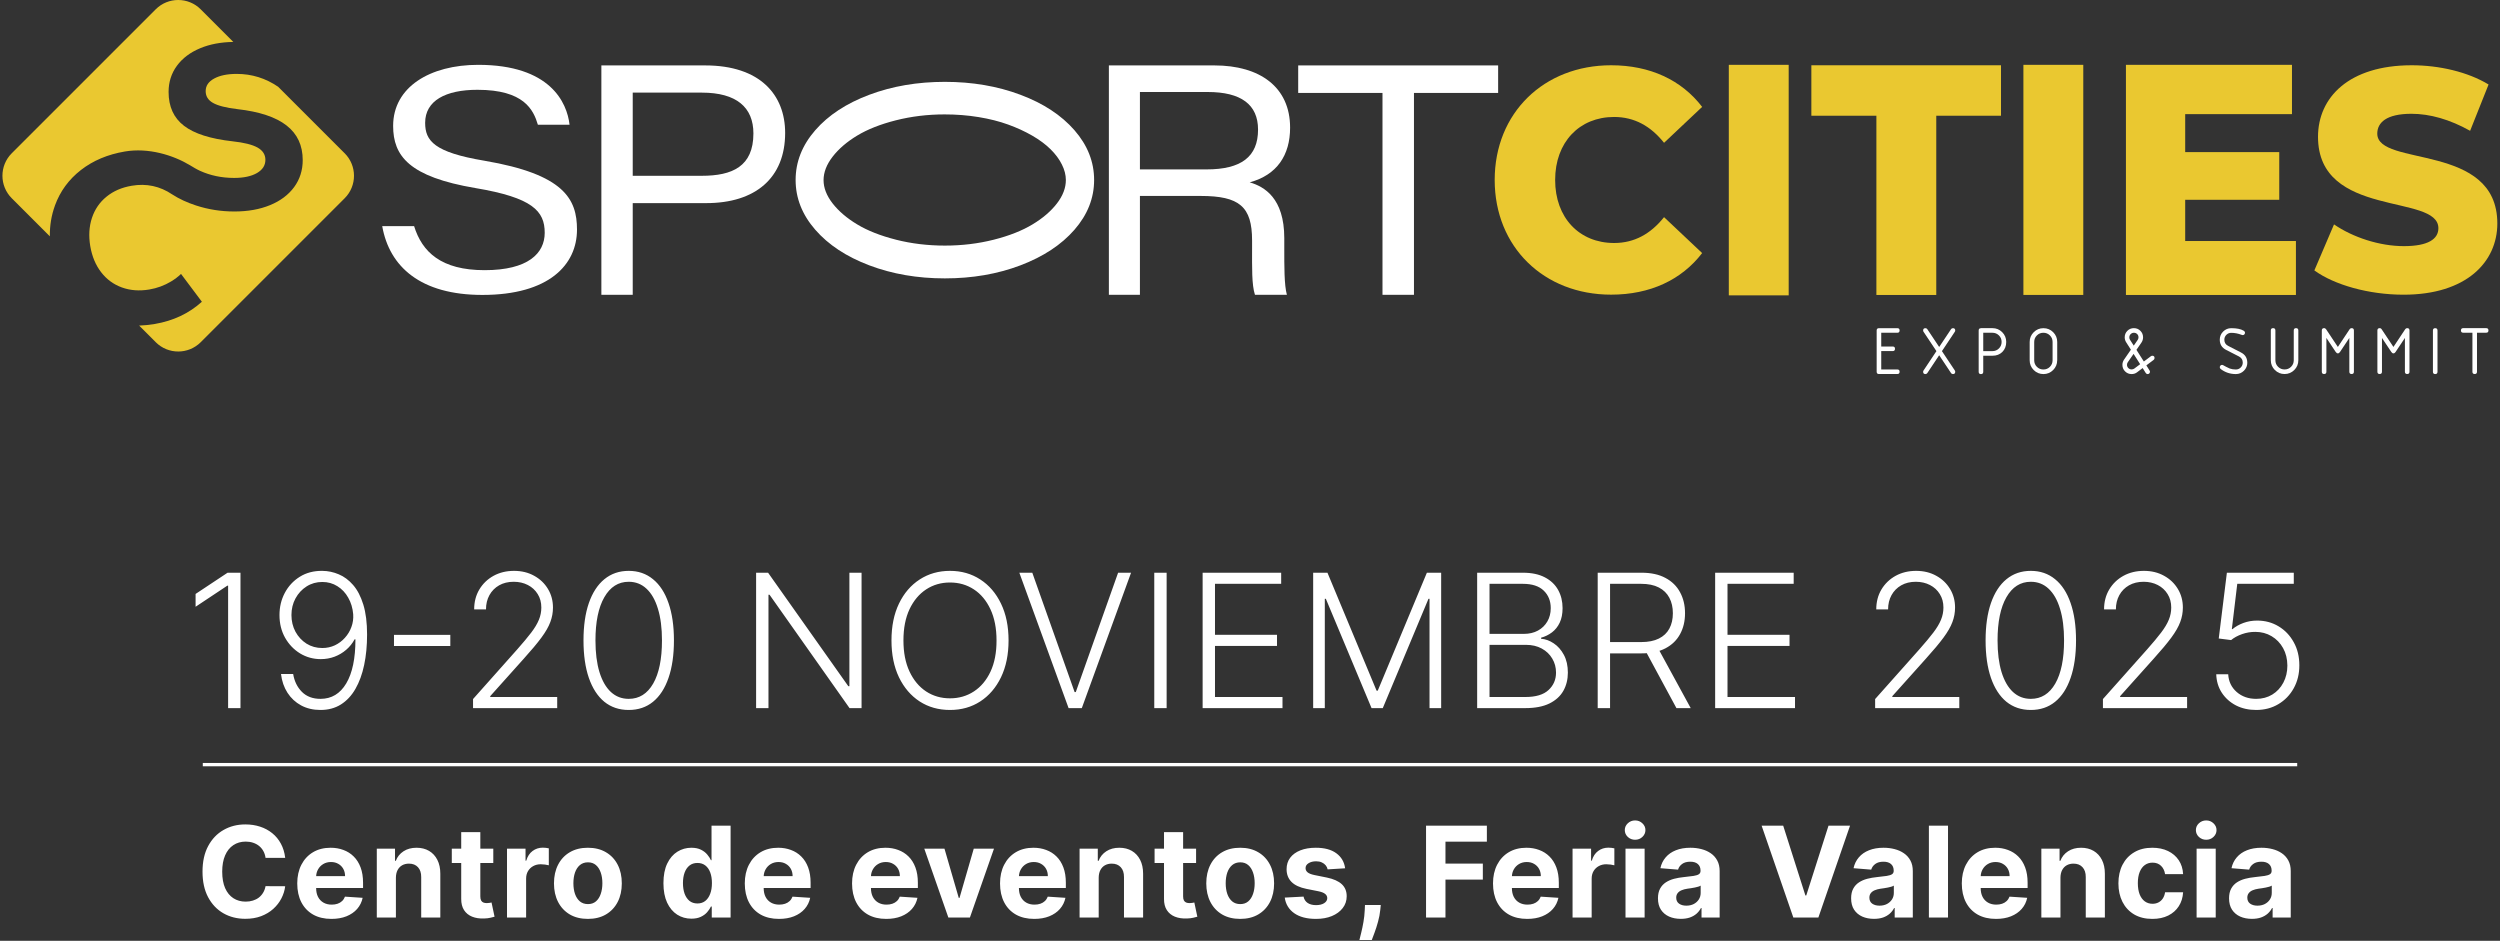 <svg width="752" height="283" viewBox="0 0 752 283" fill="none" xmlns="http://www.w3.org/2000/svg">
<rect x="0" y="0" width="752" height="283" fill="#333333" stroke="none"/>
<g clip-path="url(#clip0_9002_6169)">
<path d="M16.507 61.867C18.081 57.542 20.704 53.963 24.353 51.131C28.002 48.298 32.408 46.444 37.561 45.57C44.649 44.369 52.051 46.642 57.134 49.697C58.125 50.291 59.093 50.898 60.142 51.375C63.266 52.798 66.694 53.52 70.424 53.52C73.303 53.52 75.588 53.031 77.29 52.052C78.981 51.072 79.832 49.755 79.832 48.076C79.832 46.502 79.039 45.267 77.465 44.381C75.88 43.495 73.373 42.877 69.934 42.504C63.289 41.758 58.428 40.207 55.339 37.829C52.25 35.463 50.711 32.07 50.711 27.652C50.711 24.679 51.55 22.056 53.217 19.783C54.884 17.51 57.239 15.738 60.258 14.491C63.138 13.29 66.449 12.672 70.179 12.614L60.364 2.798C56.633 -0.933 50.571 -0.933 46.84 2.798L3.532 46.106C-0.198 49.837 -0.198 55.899 3.532 59.629L14.992 71.089C14.957 67.836 15.458 64.77 16.519 61.867" fill="#EAC830"/>
<path d="M103.672 46.106L83.667 26.102C79.902 23.525 75.74 22.231 71.205 22.231C68.372 22.231 66.111 22.698 64.409 23.63C62.706 24.563 61.867 25.81 61.867 27.396C61.867 28.981 62.602 30.112 64.059 30.951C65.528 31.791 67.976 32.42 71.415 32.828C78.013 33.574 82.933 35.206 86.185 37.736C89.438 40.266 91.058 43.74 91.058 48.158C91.058 51.224 90.195 53.928 88.482 56.272C86.756 58.615 84.343 60.433 81.231 61.704C78.118 62.986 74.539 63.616 70.494 63.616C66.449 63.616 62.66 63.01 58.964 61.809C56.33 60.946 53.917 59.851 51.795 58.475C48.111 55.992 44.054 55.117 39.613 55.875C36.628 56.377 34.11 57.472 32.035 59.163C29.96 60.853 28.503 62.986 27.652 65.563C26.801 68.139 26.638 70.96 27.151 74.038C27.675 77.116 28.759 79.727 30.415 81.872C32.07 84.029 34.157 85.556 36.663 86.465C39.181 87.374 41.921 87.584 44.905 87.083C47.272 86.687 49.463 85.871 51.492 84.647C52.576 83.994 53.567 83.248 54.453 82.397L60.725 90.767C56.843 94.276 52.133 96.502 46.584 97.447C44.964 97.715 43.39 97.89 41.851 97.936L46.852 102.937C50.583 106.668 56.633 106.668 60.375 102.937L103.683 59.629C107.414 55.899 107.414 49.848 103.683 46.106" fill="#EAC830"/>
<path d="M564.5 111.832V99.405C564.5 98.939 564.733 98.717 565.188 98.717H570.714C571.18 98.717 571.401 98.95 571.401 99.405C571.401 99.86 571.168 100.093 570.714 100.093H565.876V104.231H569.326C569.793 104.231 570.014 104.465 570.014 104.919C570.014 105.374 569.781 105.607 569.326 105.607H565.876V111.133H570.714C571.18 111.133 571.401 111.366 571.401 111.821C571.401 112.275 571.168 112.508 570.714 112.508H565.188C564.721 112.508 564.5 112.275 564.5 111.821" fill="white"/>
<path d="M584.133 105.619L588.014 111.447C588.096 111.564 588.131 111.692 588.131 111.832C588.131 112.298 587.898 112.52 587.443 112.52C587.187 112.52 587 112.415 586.872 112.217L583.305 106.854L579.738 112.217C579.609 112.415 579.411 112.52 579.166 112.52C578.7 112.52 578.479 112.287 578.479 111.832C578.479 111.692 578.513 111.564 578.595 111.447L582.477 105.619L578.595 99.79C578.513 99.673 578.479 99.545 578.479 99.405C578.479 98.939 578.712 98.717 579.166 98.717C579.423 98.717 579.609 98.822 579.738 99.02L583.305 104.371L586.872 99.02C587 98.822 587.198 98.717 587.443 98.717C587.898 98.717 588.131 98.95 588.131 99.405C588.131 99.545 588.096 99.673 588.014 99.79L584.133 105.619Z" fill="white"/>
<path d="M595.871 98.706H599.322C600.476 98.706 601.455 99.114 602.26 99.918C603.064 100.722 603.472 101.702 603.472 102.856C603.472 104.08 603.087 105.082 602.318 105.852C601.549 106.621 600.558 107.006 599.322 107.006H596.559V111.844C596.559 112.298 596.326 112.532 595.871 112.532C595.417 112.532 595.184 112.298 595.184 111.844V99.417C595.184 98.95 595.417 98.729 595.871 98.729M596.559 100.093V105.619H599.322C600.091 105.619 600.744 105.351 601.281 104.814C601.817 104.278 602.085 103.625 602.085 102.856C602.085 102.086 601.817 101.422 601.281 100.897C600.744 100.361 600.091 100.093 599.322 100.093H596.559Z" fill="white"/>
<path d="M618.802 108.382C618.802 109.524 618.394 110.503 617.59 111.308C616.786 112.112 615.806 112.52 614.664 112.52C613.521 112.52 612.542 112.112 611.738 111.308C610.933 110.492 610.525 109.524 610.525 108.382V102.856C610.525 101.713 610.933 100.734 611.738 99.93C612.542 99.125 613.521 98.717 614.664 98.717C615.806 98.717 616.797 99.125 617.602 99.93C618.406 100.734 618.814 101.713 618.814 102.867V108.393L618.802 108.382ZM617.415 108.382V102.856C617.415 102.086 617.147 101.422 616.611 100.897C616.074 100.361 615.422 100.093 614.652 100.093C613.883 100.093 613.23 100.361 612.694 100.897C612.157 101.434 611.889 102.086 611.889 102.856V108.382C611.889 109.151 612.157 109.815 612.694 110.34C613.23 110.876 613.883 111.144 614.652 111.144C615.422 111.144 616.086 110.876 616.611 110.34C617.135 109.804 617.415 109.151 617.415 108.382Z" fill="white"/>
<path d="M645.615 109.897L646.606 111.471C646.676 111.587 646.71 111.704 646.71 111.832C646.71 112.019 646.641 112.182 646.512 112.322C646.384 112.462 646.209 112.52 646.023 112.52C645.766 112.52 645.58 112.415 645.44 112.194L644.507 110.713L642.828 111.984C642.362 112.345 641.814 112.52 641.185 112.52C640.415 112.52 639.763 112.252 639.226 111.716C638.69 111.179 638.422 110.527 638.422 109.757C638.422 109.186 638.585 108.661 638.9 108.195L640.975 105.187L639.553 102.961C639.261 102.506 639.11 102.005 639.11 101.469C639.11 100.699 639.378 100.046 639.914 99.51C640.45 98.974 641.103 98.706 641.873 98.706C642.642 98.706 643.295 98.974 643.831 99.51C644.367 100.046 644.635 100.699 644.635 101.469C644.635 102.04 644.472 102.564 644.157 103.031L642.642 105.234L644.869 108.743L646.979 107.157C647.107 107.064 647.247 107.006 647.398 107.006C647.865 107.006 648.086 107.239 648.086 107.694C648.086 107.927 647.993 108.102 647.83 108.242L645.615 109.909V109.897ZM643.761 109.559L641.779 106.446L640.031 108.976C639.879 109.198 639.797 109.454 639.797 109.745C639.797 110.119 639.937 110.445 640.205 110.713C640.474 110.981 640.8 111.121 641.185 111.121C641.499 111.121 641.768 111.039 642.001 110.865L643.761 109.547V109.559ZM641.838 103.963L643.015 102.25C643.178 102.016 643.26 101.76 643.26 101.469C643.26 101.084 643.132 100.746 642.863 100.489C642.595 100.221 642.269 100.093 641.884 100.093C641.499 100.093 641.173 100.233 640.905 100.501C640.637 100.769 640.497 101.095 640.497 101.48C640.497 101.748 640.567 101.981 640.695 102.191L641.838 103.975V103.963Z" fill="white"/>
<path d="M675.996 109.069C675.996 110.014 675.658 110.83 674.981 111.506C674.305 112.182 673.489 112.52 672.545 112.52C670.843 112.52 669.327 112.019 668.01 111.016C667.812 110.865 667.707 110.678 667.707 110.457C667.707 110.27 667.777 110.107 667.905 109.967C668.045 109.827 668.208 109.757 668.395 109.757C668.511 109.757 668.64 109.804 668.791 109.885C669.199 110.13 669.829 110.457 670.703 110.853C671.263 111.051 671.881 111.144 672.545 111.144C673.116 111.144 673.606 110.946 674.014 110.538C674.422 110.13 674.62 109.641 674.62 109.069C674.62 108.23 674.235 107.612 673.466 107.216L669.584 105.234C668.337 104.593 667.707 103.567 667.707 102.168C667.707 101.224 668.045 100.408 668.721 99.731C669.397 99.055 670.213 98.717 671.158 98.717C672.79 98.717 674.037 98.962 674.888 99.475C675.156 99.638 675.296 99.848 675.296 100.105C675.296 100.291 675.226 100.454 675.098 100.594C674.958 100.734 674.795 100.804 674.608 100.804C674.538 100.804 674.445 100.781 674.317 100.734C673.256 100.326 672.207 100.116 671.158 100.116C670.587 100.116 670.097 100.314 669.689 100.722C669.281 101.13 669.083 101.62 669.083 102.191C669.083 103.031 669.456 103.648 670.213 104.033L674.095 106.027C675.354 106.679 675.984 107.705 675.984 109.104" fill="white"/>
<path d="M691.338 99.393V108.37C691.338 109.512 690.929 110.492 690.125 111.296C689.321 112.1 688.341 112.508 687.199 112.508C686.057 112.508 685.077 112.1 684.273 111.296C683.469 110.492 683.061 109.512 683.061 108.37V99.393C683.061 98.939 683.294 98.706 683.748 98.706C684.203 98.706 684.436 98.939 684.436 99.393V108.37C684.436 109.139 684.704 109.792 685.241 110.328C685.777 110.865 686.43 111.133 687.199 111.133C687.968 111.133 688.633 110.865 689.158 110.328C689.694 109.792 689.962 109.139 689.962 108.37V99.393C689.962 98.939 690.195 98.706 690.65 98.706C691.104 98.706 691.338 98.939 691.338 99.393Z" fill="white"/>
<path d="M707.367 98.706C707.822 98.706 708.055 98.939 708.055 99.393V111.821C708.055 112.275 707.822 112.508 707.367 112.508C706.912 112.508 706.679 112.275 706.679 111.821V101.655L703.87 105.875C703.683 106.155 703.473 106.295 703.229 106.295C702.984 106.295 702.774 106.155 702.587 105.875L699.778 101.655V111.821C699.778 112.275 699.545 112.508 699.09 112.508C698.635 112.508 698.402 112.275 698.402 111.821V99.393C698.402 98.939 698.635 98.706 699.09 98.706C699.335 98.706 699.545 98.822 699.696 99.055L703.229 104.36L706.784 99.009C706.912 98.811 707.111 98.706 707.367 98.706Z" fill="white"/>
<path d="M724.084 98.706C724.539 98.706 724.772 98.939 724.772 99.393V111.821C724.772 112.275 724.539 112.508 724.084 112.508C723.629 112.508 723.396 112.275 723.396 111.821V101.655L720.587 105.875C720.4 106.155 720.19 106.295 719.945 106.295C719.701 106.295 719.491 106.155 719.304 105.875L716.495 101.655V111.821C716.495 112.275 716.262 112.508 715.807 112.508C715.352 112.508 715.119 112.275 715.119 111.821V99.393C715.119 98.939 715.352 98.706 715.807 98.706C716.052 98.706 716.262 98.822 716.413 99.055L719.945 104.36L723.501 99.009C723.629 98.811 723.827 98.706 724.084 98.706Z" fill="white"/>
<path d="M732.512 112.52C732.046 112.52 731.824 112.287 731.824 111.832V99.405C731.824 98.95 732.057 98.717 732.512 98.717C732.967 98.717 733.2 98.95 733.2 99.405V111.832C733.2 112.287 732.967 112.52 732.512 112.52Z" fill="white"/>
<path d="M740.252 99.393C740.252 98.939 740.485 98.706 740.94 98.706H747.841C748.296 98.706 748.529 98.939 748.529 99.393C748.529 99.848 748.296 100.081 747.841 100.081H745.078V111.821C745.078 112.287 744.845 112.508 744.39 112.508C743.936 112.508 743.703 112.275 743.703 111.821V100.081H740.94C740.473 100.081 740.252 99.848 740.252 99.393Z" fill="white"/>
<path d="M449.602 54.138C449.602 33.947 464.43 19.632 484.621 19.632C496.361 19.632 505.815 24.085 512.005 32.152L500.546 42.959C496.547 37.934 491.627 35.183 485.531 35.183C475.074 35.183 467.788 42.772 467.788 54.138C467.788 65.505 475.062 73.094 485.531 73.094C491.627 73.094 496.535 70.343 500.546 65.318L512.005 76.125C505.815 84.18 496.361 88.633 484.621 88.633C464.43 88.633 449.602 74.318 449.602 54.127" fill="#EAC830"/>
<path d="M538.036 19.503H520.025V88.843H538.036V19.503Z" fill="#EAC830"/>
<path d="M564.419 34.81H544.857V19.632H601.898V34.81H582.43V88.727H564.419V34.81Z" fill="#EAC830"/>
<path d="M626.65 19.503H608.639V88.715H626.65V19.503Z" fill="#EAC830"/>
<path d="M690.613 72.499V88.727H639.482V19.503H689.424V34.332H657.307V45.756H685.6V60.095H657.307V72.499H690.613Z" fill="#EAC830"/>
<path d="M696.162 81.336L702.073 67.498C707.715 71.38 715.724 74.038 723.091 74.038C730.459 74.038 733.467 71.858 733.467 68.641C733.467 58.114 697.258 65.796 697.258 41.152C697.258 29.308 706.537 19.632 725.458 19.632C733.735 19.632 742.292 21.625 748.563 25.414L743.014 39.345C736.917 35.929 730.914 34.227 725.365 34.227C717.81 34.227 715.083 36.885 715.083 40.196C715.083 50.338 751.198 42.76 751.198 67.218C751.198 78.783 741.919 88.645 722.998 88.645C712.541 88.645 702.166 85.707 696.162 81.347" fill="#EAC830"/>
<path d="M261.495 28.503C268.385 25.915 275.962 24.621 284.216 24.621C292.47 24.621 300.036 25.915 306.937 28.503C313.838 31.091 319.247 34.647 323.199 39.17C327.14 43.693 329.11 48.682 329.11 54.138C329.11 59.594 327.14 64.584 323.199 69.107C319.259 73.63 313.838 77.197 306.937 79.82C300.047 82.431 292.47 83.737 284.216 83.737C275.962 83.737 268.397 82.431 261.495 79.82C254.594 77.209 249.185 73.642 245.233 69.107C241.292 64.584 239.322 59.594 239.322 54.138C239.322 48.682 241.292 43.693 245.233 39.17C249.173 34.647 254.594 31.091 261.495 28.503ZM269.516 72.103C274.155 73.28 279.063 73.875 284.216 73.875C289.369 73.875 294.265 73.28 298.916 72.103C303.568 70.925 307.45 69.387 310.562 67.51C313.687 65.633 316.135 63.523 317.93 61.191C319.725 58.86 320.611 56.505 320.611 54.15C320.611 52.635 320.215 51.072 319.411 49.475C318.618 47.878 317.475 46.339 315.995 44.882C314.514 43.425 312.684 42.061 310.481 40.79C308.277 39.52 305.864 38.412 303.218 37.456C300.583 36.5 297.634 35.754 294.358 35.218C291.094 34.682 287.69 34.413 284.158 34.413C279.028 34.413 274.144 35.008 269.492 36.185C264.841 37.363 260.959 38.902 257.846 40.779C254.722 42.667 252.262 44.789 250.444 47.144C248.625 49.498 247.727 51.853 247.727 54.185C247.727 56.517 248.637 58.848 250.444 61.179C252.262 63.511 254.722 65.621 257.846 67.498C260.971 69.387 264.853 70.914 269.492 72.091" fill="white"/>
<path d="M124.563 68.023C126.976 75.798 132.677 81.266 145.768 81.266C158.86 81.266 163.849 76.206 163.849 70.016C163.849 63.488 160.189 59.454 143.04 56.575C123.048 53.194 118.256 46.91 118.256 37.864C118.256 26.172 129.354 19.503 143.845 19.503C165.47 19.503 170.564 30.811 171.322 37.526H161.798C160.445 33.003 157.624 27.011 143.612 27.011C134.052 27.011 127.885 30.275 127.885 36.943C127.885 42.376 130.602 45.815 145.698 48.344C169.702 52.425 173.56 59.874 173.56 69.06C173.56 79.645 165.12 88.715 145.104 88.715C126.522 88.715 117.125 80.251 114.969 68.011H124.563V68.023Z" fill="white"/>
<path d="M180.893 19.678H212.124C228.654 19.678 236.173 28.538 236.173 39.986C236.173 53.544 227.209 61.098 212.45 61.098H190.324V88.68H180.893V19.678ZM190.324 52.879H211.109C220.237 52.879 226.626 50.093 226.626 40.137C226.626 32.315 221.566 27.862 211.109 27.862H190.324V52.879Z" fill="white"/>
<path d="M342.889 58.953V88.68H333.551V19.678H365.306C378.934 19.678 388.062 26.16 388.062 38.4C388.062 46.736 384.064 52.646 375.915 54.849C380.286 56.12 386.313 59.559 386.313 71.636V74.668C386.313 79.96 386.279 85.766 387.095 88.668H377.489C376.498 85.661 376.626 80.415 376.626 74.621V72.324C376.626 62.147 372.814 58.941 361.168 58.941H342.9L342.889 58.953ZM342.889 50.956H362.94C373.327 50.956 378.421 47.179 378.421 38.972C378.421 31.452 373.304 27.675 363.29 27.675H342.889V50.956Z" fill="white"/>
<path d="M415.854 27.955H390.498V19.678H450.64V27.955H425.32V88.68H415.854V27.955Z" fill="white"/>
</g>
<path d="M72.335 172.273V213H68.616V176.17H68.377L58.832 182.514V178.656L68.457 172.273H72.335ZM96.954 171.716C98.651 171.729 100.295 172.074 101.886 172.75C103.49 173.413 104.935 174.487 106.221 175.972C107.507 177.443 108.528 179.405 109.284 181.858C110.039 184.297 110.417 187.3 110.417 190.866C110.417 194.194 110.125 197.243 109.542 200.014C108.959 202.785 108.084 205.185 106.917 207.213C105.764 209.228 104.305 210.793 102.542 211.906C100.792 213.007 98.744 213.557 96.397 213.557C94.21 213.557 92.267 213.099 90.57 212.185C88.887 211.27 87.521 210.004 86.474 208.386C85.427 206.756 84.777 204.873 84.525 202.739H88.184C88.542 204.913 89.417 206.703 90.809 208.108C92.214 209.513 94.077 210.216 96.397 210.216C99.725 210.216 102.31 208.665 104.153 205.562C105.996 202.46 106.917 198.045 106.917 192.318H106.659C106.022 193.511 105.187 194.552 104.153 195.44C103.132 196.329 101.965 197.025 100.653 197.528C99.34 198.019 97.955 198.264 96.497 198.264C94.23 198.264 92.155 197.694 90.272 196.554C88.39 195.401 86.885 193.83 85.758 191.841C84.631 189.839 84.068 187.559 84.068 185C84.068 182.587 84.598 180.373 85.659 178.358C86.732 176.33 88.231 174.712 90.153 173.506C92.088 172.286 94.356 171.689 96.954 171.716ZM96.954 175.057C95.191 175.057 93.606 175.508 92.201 176.409C90.809 177.297 89.702 178.497 88.88 180.009C88.071 181.507 87.667 183.17 87.667 185C87.667 186.843 88.071 188.52 88.88 190.031C89.702 191.529 90.809 192.723 92.201 193.611C93.606 194.486 95.191 194.923 96.954 194.923C98.306 194.923 99.566 194.652 100.732 194.108C101.899 193.551 102.907 192.795 103.755 191.841C104.617 190.886 105.267 189.806 105.704 188.599C106.155 187.38 106.334 186.1 106.241 184.761C106.082 182.905 105.585 181.248 104.749 179.79C103.927 178.318 102.84 177.165 101.488 176.33C100.149 175.481 98.638 175.057 96.954 175.057ZM135.454 190.966V194.307H118.511V190.966H135.454ZM142.29 213V210.276L155.594 195.321C157.331 193.359 158.729 191.682 159.79 190.29C160.851 188.898 161.619 187.612 162.097 186.432C162.587 185.252 162.833 184.026 162.833 182.753C162.833 181.202 162.468 179.849 161.739 178.696C161.023 177.529 160.035 176.621 158.776 175.972C157.516 175.322 156.098 174.997 154.52 174.997C152.85 174.997 151.385 175.355 150.125 176.071C148.879 176.787 147.911 177.768 147.222 179.014C146.532 180.26 146.188 181.692 146.188 183.31H142.628C142.628 181.056 143.145 179.061 144.179 177.324C145.227 175.574 146.652 174.202 148.455 173.207C150.271 172.213 152.326 171.716 154.619 171.716C156.887 171.716 158.902 172.206 160.665 173.188C162.428 174.155 163.814 175.474 164.821 177.145C165.829 178.815 166.333 180.685 166.333 182.753C166.333 184.251 166.067 185.703 165.537 187.108C165.02 188.513 164.125 190.078 162.852 191.801C161.58 193.525 159.816 195.633 157.563 198.125L147.46 209.401V209.659H167.605V213H142.29ZM189.117 213.557C186.254 213.557 183.808 212.735 181.779 211.091C179.764 209.434 178.213 207.041 177.126 203.912C176.052 200.783 175.515 197.025 175.515 192.636C175.515 188.261 176.052 184.516 177.126 181.401C178.213 178.272 179.771 175.879 181.799 174.222C183.841 172.551 186.28 171.716 189.117 171.716C191.954 171.716 194.387 172.551 196.416 174.222C198.457 175.879 200.015 178.272 201.089 181.401C202.176 184.516 202.72 188.261 202.72 192.636C202.72 197.025 202.176 200.783 201.089 203.912C200.015 207.041 198.464 209.434 196.436 211.091C194.42 212.735 191.981 213.557 189.117 213.557ZM189.117 210.216C192.259 210.216 194.712 208.685 196.475 205.622C198.239 202.546 199.12 198.218 199.12 192.636C199.12 188.924 198.716 185.756 197.907 183.131C197.112 180.492 195.965 178.477 194.467 177.085C192.982 175.693 191.199 174.997 189.117 174.997C186.002 174.997 183.556 176.548 181.779 179.651C180.003 182.74 179.115 187.068 179.115 192.636C179.115 196.348 179.512 199.517 180.308 202.142C181.116 204.767 182.263 206.769 183.748 208.148C185.246 209.527 187.036 210.216 189.117 210.216ZM259.157 172.273V213H255.538L231.475 178.895H231.157V213H227.438V172.273H231.038L255.18 206.418H255.498V172.273H259.157ZM303.374 192.636C303.374 196.879 302.619 200.571 301.107 203.713C299.596 206.842 297.515 209.268 294.863 210.991C292.225 212.702 289.189 213.557 285.755 213.557C282.321 213.557 279.279 212.702 276.627 210.991C273.989 209.268 271.914 206.842 270.403 203.713C268.905 200.571 268.156 196.879 268.156 192.636C268.156 188.394 268.905 184.708 270.403 181.58C271.914 178.437 273.996 176.011 276.647 174.301C279.299 172.578 282.335 171.716 285.755 171.716C289.189 171.716 292.225 172.578 294.863 174.301C297.515 176.011 299.596 178.437 301.107 181.58C302.619 184.708 303.374 188.394 303.374 192.636ZM299.755 192.636C299.755 188.991 299.145 185.868 297.926 183.27C296.706 180.658 295.042 178.663 292.934 177.284C290.826 175.905 288.433 175.216 285.755 175.216C283.09 175.216 280.704 175.905 278.596 177.284C276.488 178.663 274.818 180.652 273.585 183.25C272.365 185.848 271.755 188.977 271.755 192.636C271.755 196.282 272.365 199.404 273.585 202.003C274.804 204.601 276.468 206.597 278.576 207.989C280.684 209.367 283.077 210.057 285.755 210.057C288.433 210.057 290.826 209.367 292.934 207.989C295.055 206.61 296.726 204.621 297.945 202.023C299.165 199.411 299.768 196.282 299.755 192.636ZM310.514 172.273L323.241 208.168H323.599L336.326 172.273H340.224L325.409 213H321.431L306.616 172.273H310.514ZM350.923 172.273V213H347.204V172.273H350.923ZM361.751 213V172.273H385.376V175.614H365.47V190.946H384.123V194.287H365.47V209.659H385.774V213H361.751ZM395.001 172.273H399.296L414.072 207.75H414.43L429.205 172.273H433.501V213H430.001V180.128H429.683L415.941 213H412.561L398.819 180.128H398.501V213H395.001V172.273ZM444.329 213V172.273H458.07C460.722 172.273 462.929 172.737 464.693 173.665C466.469 174.593 467.802 175.859 468.69 177.463C469.578 179.067 470.022 180.89 470.022 182.932C470.022 184.629 469.737 186.08 469.167 187.287C468.597 188.493 467.821 189.468 466.84 190.21C465.859 190.953 464.766 191.49 463.559 191.821V192.139C464.872 192.232 466.144 192.696 467.377 193.531C468.61 194.353 469.624 195.507 470.42 196.991C471.215 198.476 471.613 200.253 471.613 202.321C471.613 204.376 471.156 206.212 470.241 207.83C469.326 209.434 467.921 210.7 466.025 211.628C464.142 212.543 461.743 213 458.826 213H444.329ZM448.048 209.659H458.826C461.968 209.659 464.288 208.963 465.786 207.571C467.298 206.179 468.053 204.429 468.053 202.321C468.053 200.77 467.676 199.365 466.92 198.105C466.177 196.832 465.124 195.825 463.758 195.082C462.406 194.34 460.815 193.969 458.985 193.969H448.048V209.659ZM448.048 190.668H458.409C460.013 190.668 461.418 190.336 462.624 189.673C463.831 189.01 464.772 188.096 465.448 186.929C466.124 185.762 466.463 184.43 466.463 182.932C466.463 180.771 465.76 179.014 464.355 177.662C462.949 176.296 460.855 175.614 458.07 175.614H448.048V190.668ZM480.587 213V172.273H493.732C496.622 172.273 499.035 172.796 500.97 173.844C502.919 174.878 504.384 176.316 505.365 178.159C506.36 179.989 506.857 182.09 506.857 184.463C506.857 186.836 506.36 188.931 505.365 190.747C504.384 192.563 502.926 193.982 500.99 195.003C499.055 196.024 496.655 196.534 493.791 196.534H482.595V193.134H493.692C495.813 193.134 497.576 192.782 498.982 192.08C500.4 191.377 501.454 190.376 502.144 189.077C502.846 187.777 503.198 186.24 503.198 184.463C503.198 182.687 502.846 181.135 502.144 179.81C501.441 178.471 500.38 177.437 498.962 176.707C497.557 175.978 495.78 175.614 493.632 175.614H484.306V213H480.587ZM498.544 194.625L508.567 213H504.271L494.348 194.625H498.544ZM515.915 213V172.273H539.54V175.614H519.634V190.946H538.287V194.287H519.634V209.659H539.938V213H515.915ZM564.04 213V210.276L577.344 195.321C579.081 193.359 580.479 191.682 581.54 190.29C582.601 188.898 583.369 187.612 583.847 186.432C584.337 185.252 584.583 184.026 584.583 182.753C584.583 181.202 584.218 179.849 583.489 178.696C582.773 177.529 581.785 176.621 580.526 175.972C579.266 175.322 577.848 174.997 576.27 174.997C574.6 174.997 573.135 175.355 571.875 176.071C570.629 176.787 569.661 177.768 568.972 179.014C568.282 180.26 567.938 181.692 567.938 183.31H564.378C564.378 181.056 564.895 179.061 565.929 177.324C566.977 175.574 568.402 174.202 570.205 173.207C572.021 172.213 574.076 171.716 576.369 171.716C578.637 171.716 580.652 172.206 582.415 173.188C584.178 174.155 585.564 175.474 586.571 177.145C587.579 178.815 588.083 180.685 588.083 182.753C588.083 184.251 587.817 185.703 587.287 187.108C586.77 188.513 585.875 190.078 584.602 191.801C583.33 193.525 581.566 195.633 579.313 198.125L569.21 209.401V209.659H589.355V213H564.04ZM610.867 213.557C608.004 213.557 605.558 212.735 603.529 211.091C601.514 209.434 599.963 207.041 598.876 203.912C597.802 200.783 597.265 197.025 597.265 192.636C597.265 188.261 597.802 184.516 598.876 181.401C599.963 178.272 601.521 175.879 603.549 174.222C605.591 172.551 608.03 171.716 610.867 171.716C613.704 171.716 616.137 172.551 618.166 174.222C620.207 175.879 621.765 178.272 622.839 181.401C623.926 184.516 624.47 188.261 624.47 192.636C624.47 197.025 623.926 200.783 622.839 203.912C621.765 207.041 620.214 209.434 618.186 211.091C616.17 212.735 613.731 213.557 610.867 213.557ZM610.867 210.216C614.009 210.216 616.462 208.685 618.225 205.622C619.989 202.546 620.87 198.218 620.87 192.636C620.87 188.924 620.466 185.756 619.657 183.131C618.862 180.492 617.715 178.477 616.217 177.085C614.732 175.693 612.949 174.997 610.867 174.997C607.752 174.997 605.306 176.548 603.529 179.651C601.753 182.74 600.865 187.068 600.865 192.636C600.865 196.348 601.262 199.517 602.058 202.142C602.866 204.767 604.013 206.769 605.498 208.148C606.996 209.527 608.786 210.216 610.867 210.216ZM632.563 213V210.276L645.867 195.321C647.604 193.359 649.003 191.682 650.063 190.29C651.124 188.898 651.893 187.612 652.37 186.432C652.861 185.252 653.106 184.026 653.106 182.753C653.106 181.202 652.741 179.849 652.012 178.696C651.296 177.529 650.309 176.621 649.049 175.972C647.79 175.322 646.371 174.997 644.794 174.997C643.123 174.997 641.658 175.355 640.399 176.071C639.152 176.787 638.185 177.768 637.495 179.014C636.806 180.26 636.461 181.692 636.461 183.31H632.901C632.901 181.056 633.419 179.061 634.453 177.324C635.5 175.574 636.925 174.202 638.728 173.207C640.544 172.213 642.599 171.716 644.893 171.716C647.16 171.716 649.175 172.206 650.938 173.188C652.702 174.155 654.087 175.474 655.095 177.145C656.102 178.815 656.606 180.685 656.606 182.753C656.606 184.251 656.341 185.703 655.811 187.108C655.294 188.513 654.399 190.078 653.126 191.801C651.853 193.525 650.09 195.633 647.836 198.125L637.734 209.401V209.659H657.879V213H632.563ZM678.655 213.557C676.388 213.557 674.36 213.099 672.57 212.185C670.793 211.257 669.375 209.984 668.314 208.366C667.267 206.749 666.71 204.9 666.644 202.818H670.243C670.362 204.979 671.211 206.756 672.789 208.148C674.366 209.527 676.322 210.216 678.655 210.216C680.471 210.216 682.089 209.785 683.507 208.923C684.926 208.048 686.033 206.855 686.828 205.344C687.637 203.819 688.041 202.102 688.041 200.193C688.028 198.205 687.597 196.455 686.749 194.943C685.9 193.419 684.747 192.225 683.289 191.364C681.843 190.502 680.219 190.071 678.416 190.071C677.051 190.058 675.712 190.283 674.399 190.747C673.087 191.211 671.993 191.808 671.118 192.537L667.399 192.06L669.845 172.273H689.97V175.614H672.968L671.337 189.236H671.536C672.437 188.48 673.531 187.864 674.817 187.386C676.116 186.909 677.488 186.67 678.933 186.67C681.333 186.67 683.487 187.247 685.396 188.401C687.319 189.554 688.837 191.145 689.95 193.173C691.077 195.188 691.641 197.509 691.641 200.134C691.641 202.705 691.077 205.006 689.95 207.034C688.837 209.049 687.299 210.64 685.337 211.807C683.388 212.973 681.161 213.557 678.655 213.557Z" fill="white"/>
<path d="M61 230H691" stroke="white"/>
<path d="M85.786 258.039H79.876C79.768 257.274 79.547 256.595 79.215 256.001C78.882 255.399 78.454 254.886 77.933 254.463C77.411 254.04 76.808 253.716 76.124 253.491C75.45 253.267 74.716 253.154 73.925 253.154C72.494 253.154 71.248 253.509 70.187 254.22C69.125 254.922 68.302 255.947 67.717 257.297C67.133 258.637 66.84 260.266 66.84 262.182C66.84 264.152 67.133 265.807 67.717 267.148C68.311 268.488 69.139 269.5 70.2 270.184C71.262 270.868 72.49 271.21 73.884 271.21C74.667 271.21 75.391 271.106 76.057 270.899C76.731 270.692 77.33 270.391 77.852 269.995C78.373 269.59 78.805 269.1 79.147 268.524C79.498 267.948 79.741 267.292 79.876 266.554L85.786 266.581C85.633 267.849 85.251 269.073 84.639 270.251C84.037 271.421 83.222 272.469 82.197 273.396C81.18 274.313 79.966 275.042 78.553 275.582C77.15 276.112 75.562 276.378 73.79 276.378C71.325 276.378 69.121 275.82 67.178 274.705C65.243 273.589 63.714 271.974 62.59 269.86C61.474 267.746 60.916 265.187 60.916 262.182C60.916 259.168 61.483 256.604 62.617 254.49C63.75 252.376 65.288 250.766 67.231 249.659C69.175 248.544 71.361 247.986 73.79 247.986C75.391 247.986 76.876 248.211 78.243 248.661C79.619 249.11 80.838 249.767 81.9 250.631C82.961 251.485 83.825 252.533 84.491 253.775C85.165 255.016 85.597 256.438 85.786 258.039ZM99.694 276.405C97.562 276.405 95.727 275.973 94.189 275.109C92.659 274.237 91.481 273.004 90.653 271.412C89.825 269.811 89.412 267.917 89.412 265.731C89.412 263.599 89.825 261.728 90.653 260.117C91.481 258.507 92.646 257.252 94.148 256.352C95.659 255.453 97.432 255.003 99.465 255.003C100.832 255.003 102.105 255.223 103.284 255.664C104.471 256.096 105.506 256.748 106.387 257.621C107.278 258.493 107.971 259.591 108.466 260.913C108.96 262.227 109.208 263.765 109.208 265.528V267.107H91.706V263.545H103.797C103.797 262.717 103.617 261.984 103.257 261.345C102.897 260.706 102.398 260.207 101.759 259.847C101.129 259.478 100.396 259.294 99.559 259.294C98.687 259.294 97.913 259.496 97.238 259.901C96.573 260.297 96.051 260.832 95.673 261.507C95.295 262.173 95.102 262.915 95.093 263.734V267.121C95.093 268.146 95.282 269.032 95.659 269.779C96.046 270.526 96.591 271.102 97.292 271.506C97.994 271.911 98.826 272.114 99.789 272.114C100.427 272.114 101.012 272.024 101.543 271.844C102.074 271.664 102.528 271.394 102.906 271.034C103.284 270.674 103.572 270.233 103.77 269.712L109.086 270.062C108.816 271.34 108.263 272.455 107.427 273.409C106.599 274.354 105.528 275.091 104.215 275.622C102.91 276.144 101.404 276.405 99.694 276.405ZM119.088 264.017V276H113.339V255.273H118.818V258.93H119.061C119.52 257.724 120.289 256.771 121.368 256.069C122.448 255.358 123.757 255.003 125.295 255.003C126.735 255.003 127.99 255.318 129.06 255.947C130.131 256.577 130.963 257.477 131.557 258.646C132.15 259.807 132.447 261.192 132.447 262.803V276H126.699V263.828C126.708 262.56 126.384 261.57 125.727 260.859C125.07 260.14 124.166 259.78 123.015 259.78C122.241 259.78 121.557 259.946 120.963 260.279C120.379 260.612 119.92 261.098 119.587 261.737C119.263 262.366 119.097 263.126 119.088 264.017ZM148.383 255.273V259.591H135.9V255.273H148.383ZM138.734 250.307H144.483V269.631C144.483 270.161 144.564 270.575 144.726 270.872C144.888 271.16 145.113 271.362 145.4 271.479C145.697 271.596 146.039 271.655 146.426 271.655C146.696 271.655 146.966 271.632 147.236 271.587C147.506 271.533 147.713 271.493 147.856 271.466L148.761 275.744C148.473 275.834 148.068 275.937 147.546 276.054C147.024 276.18 146.39 276.256 145.643 276.283C144.258 276.337 143.043 276.153 142 275.73C140.965 275.307 140.16 274.651 139.584 273.76C139.009 272.869 138.725 271.745 138.734 270.386V250.307ZM152.507 276V255.273H158.081V258.889H158.296C158.674 257.603 159.309 256.631 160.199 255.974C161.09 255.309 162.115 254.976 163.276 254.976C163.564 254.976 163.874 254.994 164.207 255.03C164.54 255.066 164.832 255.115 165.084 255.178V260.279C164.814 260.198 164.441 260.126 163.964 260.063C163.487 260 163.051 259.969 162.655 259.969C161.809 259.969 161.054 260.153 160.388 260.522C159.731 260.882 159.21 261.386 158.823 262.033C158.445 262.681 158.256 263.428 158.256 264.273V276H152.507ZM176.836 276.405C174.74 276.405 172.928 275.96 171.398 275.069C169.878 274.169 168.704 272.919 167.876 271.317C167.049 269.707 166.635 267.84 166.635 265.717C166.635 263.576 167.049 261.705 167.876 260.104C168.704 258.493 169.878 257.243 171.398 256.352C172.928 255.453 174.74 255.003 176.836 255.003C178.933 255.003 180.741 255.453 182.261 256.352C183.791 257.243 184.969 258.493 185.797 260.104C186.624 261.705 187.038 263.576 187.038 265.717C187.038 267.84 186.624 269.707 185.797 271.317C184.969 272.919 183.791 274.169 182.261 275.069C180.741 275.96 178.933 276.405 176.836 276.405ZM176.863 271.952C177.817 271.952 178.613 271.682 179.252 271.142C179.891 270.593 180.372 269.847 180.696 268.902C181.029 267.957 181.195 266.882 181.195 265.677C181.195 264.471 181.029 263.396 180.696 262.452C180.372 261.507 179.891 260.76 179.252 260.212C178.613 259.663 177.817 259.388 176.863 259.388C175.901 259.388 175.091 259.663 174.434 260.212C173.787 260.76 173.296 261.507 172.964 262.452C172.64 263.396 172.478 264.471 172.478 265.677C172.478 266.882 172.64 267.957 172.964 268.902C173.296 269.847 173.787 270.593 174.434 271.142C175.091 271.682 175.901 271.952 176.863 271.952ZM207.969 276.337C206.394 276.337 204.969 275.933 203.691 275.123C202.423 274.304 201.415 273.103 200.668 271.52C199.931 269.928 199.562 267.975 199.562 265.663C199.562 263.288 199.944 261.314 200.709 259.739C201.474 258.156 202.49 256.973 203.759 256.19C205.036 255.399 206.435 255.003 207.955 255.003C209.116 255.003 210.083 255.201 210.857 255.597C211.639 255.983 212.269 256.469 212.746 257.054C213.232 257.63 213.6 258.196 213.852 258.754H214.028V248.364H219.763V276H214.095V272.68H213.852C213.582 273.256 213.2 273.827 212.705 274.394C212.219 274.952 211.585 275.415 210.803 275.784C210.029 276.153 209.084 276.337 207.969 276.337ZM209.791 271.763C210.717 271.763 211.5 271.511 212.139 271.007C212.786 270.494 213.281 269.779 213.623 268.862C213.974 267.944 214.149 266.869 214.149 265.636C214.149 264.404 213.978 263.333 213.636 262.425C213.295 261.516 212.8 260.814 212.152 260.32C211.504 259.825 210.717 259.577 209.791 259.577C208.846 259.577 208.05 259.834 207.402 260.347C206.754 260.859 206.264 261.57 205.931 262.479C205.598 263.387 205.432 264.44 205.432 265.636C205.432 266.842 205.598 267.908 205.931 268.835C206.273 269.752 206.763 270.472 207.402 270.994C208.05 271.506 208.846 271.763 209.791 271.763ZM234.315 276.405C232.183 276.405 230.348 275.973 228.81 275.109C227.28 274.237 226.102 273.004 225.274 271.412C224.446 269.811 224.033 267.917 224.033 265.731C224.033 263.599 224.446 261.728 225.274 260.117C226.102 258.507 227.267 257.252 228.769 256.352C230.28 255.453 232.053 255.003 234.086 255.003C235.453 255.003 236.726 255.223 237.905 255.664C239.092 256.096 240.127 256.748 241.008 257.621C241.899 258.493 242.592 259.591 243.087 260.913C243.581 262.227 243.829 263.765 243.829 265.528V267.107H226.327V263.545H238.417C238.417 262.717 238.238 261.984 237.878 261.345C237.518 260.706 237.019 260.207 236.38 259.847C235.75 259.478 235.017 259.294 234.18 259.294C233.308 259.294 232.534 259.496 231.859 259.901C231.194 260.297 230.672 260.832 230.294 261.507C229.916 262.173 229.723 262.915 229.714 263.734V267.121C229.714 268.146 229.903 269.032 230.28 269.779C230.667 270.526 231.212 271.102 231.913 271.506C232.615 271.911 233.447 272.114 234.41 272.114C235.048 272.114 235.633 272.024 236.164 271.844C236.695 271.664 237.149 271.394 237.527 271.034C237.905 270.674 238.193 270.233 238.39 269.712L243.707 270.062C243.437 271.34 242.884 272.455 242.047 273.409C241.22 274.354 240.149 275.091 238.836 275.622C237.531 276.144 236.024 276.405 234.315 276.405ZM266.581 276.405C264.449 276.405 262.614 275.973 261.075 275.109C259.546 274.237 258.368 273.004 257.54 271.412C256.712 269.811 256.298 267.917 256.298 265.731C256.298 263.599 256.712 261.728 257.54 260.117C258.368 258.507 259.533 257.252 261.035 256.352C262.546 255.453 264.319 255.003 266.352 255.003C267.719 255.003 268.992 255.223 270.171 255.664C271.358 256.096 272.393 256.748 273.274 257.621C274.165 258.493 274.858 259.591 275.352 260.913C275.847 262.227 276.095 263.765 276.095 265.528V267.107H258.592V263.545H270.683C270.683 262.717 270.503 261.984 270.144 261.345C269.784 260.706 269.284 260.207 268.646 259.847C268.016 259.478 267.283 259.294 266.446 259.294C265.574 259.294 264.8 259.496 264.125 259.901C263.459 260.297 262.938 260.832 262.56 261.507C262.182 262.173 261.989 262.915 261.98 263.734V267.121C261.98 268.146 262.168 269.032 262.546 269.779C262.933 270.526 263.477 271.102 264.179 271.506C264.881 271.911 265.713 272.114 266.676 272.114C267.314 272.114 267.899 272.024 268.43 271.844C268.961 271.664 269.415 271.394 269.793 271.034C270.171 270.674 270.458 270.233 270.656 269.712L275.973 270.062C275.703 271.34 275.15 272.455 274.313 273.409C273.486 274.354 272.415 275.091 271.102 275.622C269.797 276.144 268.29 276.405 266.581 276.405ZM298.993 255.273L291.747 276H285.269L278.023 255.273H284.095L288.4 270.103H288.616L292.907 255.273H298.993ZM311.093 276.405C308.961 276.405 307.126 275.973 305.587 275.109C304.058 274.237 302.879 273.004 302.052 271.412C301.224 269.811 300.81 267.917 300.81 265.731C300.81 263.599 301.224 261.728 302.052 260.117C302.879 258.507 304.044 257.252 305.547 256.352C307.058 255.453 308.83 255.003 310.864 255.003C312.231 255.003 313.504 255.223 314.683 255.664C315.87 256.096 316.905 256.748 317.786 257.621C318.677 258.493 319.37 259.591 319.864 260.913C320.359 262.227 320.607 263.765 320.607 265.528V267.107H303.104V263.545H315.195C315.195 262.717 315.015 261.984 314.656 261.345C314.296 260.706 313.796 260.207 313.158 259.847C312.528 259.478 311.795 259.294 310.958 259.294C310.085 259.294 309.312 259.496 308.637 259.901C307.971 260.297 307.45 260.832 307.072 261.507C306.694 262.173 306.5 262.915 306.491 263.734V267.121C306.491 268.146 306.68 269.032 307.058 269.779C307.445 270.526 307.989 271.102 308.691 271.506C309.393 271.911 310.225 272.114 311.187 272.114C311.826 272.114 312.411 272.024 312.942 271.844C313.473 271.664 313.927 271.394 314.305 271.034C314.683 270.674 314.97 270.233 315.168 269.712L320.485 270.062C320.215 271.34 319.662 272.455 318.825 273.409C317.998 274.354 316.927 275.091 315.614 275.622C314.309 276.144 312.802 276.405 311.093 276.405ZM330.487 264.017V276H324.738V255.273H330.217V258.93H330.46C330.918 257.724 331.688 256.771 332.767 256.069C333.847 255.358 335.156 255.003 336.694 255.003C338.133 255.003 339.388 255.318 340.459 255.947C341.529 256.577 342.362 257.477 342.955 258.646C343.549 259.807 343.846 261.192 343.846 262.803V276H338.097V263.828C338.106 262.56 337.782 261.57 337.126 260.859C336.469 260.14 335.565 259.78 334.413 259.78C333.64 259.78 332.956 259.946 332.362 260.279C331.777 260.612 331.319 261.098 330.986 261.737C330.662 262.366 330.496 263.126 330.487 264.017ZM359.781 255.273V259.591H347.299V255.273H359.781ZM350.133 250.307H355.882V269.631C355.882 270.161 355.963 270.575 356.125 270.872C356.286 271.16 356.511 271.362 356.799 271.479C357.096 271.596 357.438 271.655 357.825 271.655C358.095 271.655 358.365 271.632 358.634 271.587C358.904 271.533 359.111 271.493 359.255 271.466L360.159 275.744C359.871 275.834 359.467 275.937 358.945 276.054C358.423 276.18 357.789 276.256 357.042 276.283C355.657 276.337 354.442 276.153 353.399 275.73C352.364 275.307 351.559 274.651 350.983 273.76C350.407 272.869 350.124 271.745 350.133 270.386V250.307ZM373.049 276.405C370.952 276.405 369.14 275.96 367.61 275.069C366.09 274.169 364.916 272.919 364.088 271.317C363.261 269.707 362.847 267.84 362.847 265.717C362.847 263.576 363.261 261.705 364.088 260.104C364.916 258.493 366.09 257.243 367.61 256.352C369.14 255.453 370.952 255.003 373.049 255.003C375.145 255.003 376.953 255.453 378.473 256.352C380.003 257.243 381.181 258.493 382.009 260.104C382.836 261.705 383.25 263.576 383.25 265.717C383.25 267.84 382.836 269.707 382.009 271.317C381.181 272.919 380.003 274.169 378.473 275.069C376.953 275.96 375.145 276.405 373.049 276.405ZM373.076 271.952C374.029 271.952 374.825 271.682 375.464 271.142C376.103 270.593 376.584 269.847 376.908 268.902C377.241 267.957 377.407 266.882 377.407 265.677C377.407 264.471 377.241 263.396 376.908 262.452C376.584 261.507 376.103 260.76 375.464 260.212C374.825 259.663 374.029 259.388 373.076 259.388C372.113 259.388 371.303 259.663 370.647 260.212C369.999 260.76 369.509 261.507 369.176 262.452C368.852 263.396 368.69 264.471 368.69 265.677C368.69 266.882 368.852 267.957 369.176 268.902C369.509 269.847 369.999 270.593 370.647 271.142C371.303 271.682 372.113 271.952 373.076 271.952ZM404.614 261.183L399.351 261.507C399.261 261.057 399.068 260.652 398.771 260.293C398.474 259.924 398.083 259.631 397.597 259.415C397.12 259.191 396.549 259.078 395.883 259.078C394.992 259.078 394.241 259.267 393.63 259.645C393.018 260.014 392.712 260.509 392.712 261.129C392.712 261.624 392.91 262.042 393.306 262.384C393.701 262.726 394.381 263 395.343 263.207L399.095 263.963C401.11 264.377 402.612 265.043 403.602 265.96C404.591 266.878 405.086 268.083 405.086 269.577C405.086 270.935 404.686 272.127 403.885 273.153C403.094 274.178 402.005 274.979 400.62 275.555C399.243 276.121 397.655 276.405 395.856 276.405C393.112 276.405 390.926 275.834 389.298 274.691C387.679 273.54 386.729 271.974 386.451 269.995L392.105 269.698C392.276 270.535 392.689 271.174 393.346 271.614C394.003 272.046 394.844 272.262 395.87 272.262C396.877 272.262 397.687 272.069 398.299 271.682C398.919 271.286 399.234 270.778 399.243 270.157C399.234 269.635 399.014 269.208 398.582 268.875C398.15 268.533 397.484 268.272 396.585 268.092L392.995 267.377C390.971 266.972 389.464 266.271 388.475 265.272C387.494 264.273 387.004 263 387.004 261.453C387.004 260.122 387.364 258.975 388.083 258.012C388.812 257.049 389.833 256.307 391.147 255.786C392.469 255.264 394.016 255.003 395.789 255.003C398.407 255.003 400.467 255.556 401.969 256.663C403.48 257.769 404.362 259.276 404.614 261.183ZM415.334 272.222L415.185 273.706C415.069 274.893 414.844 276.076 414.511 277.255C414.187 278.442 413.845 279.518 413.485 280.48C413.134 281.443 412.851 282.198 412.635 282.747H408.911C409.046 282.216 409.23 281.474 409.464 280.521C409.698 279.576 409.918 278.514 410.125 277.336C410.332 276.157 410.462 274.956 410.516 273.733L410.584 272.222H415.334ZM428.954 276V248.364H447.252V253.181H434.797V259.766H446.038V264.584H434.797V276H428.954ZM459.379 276.405C457.247 276.405 455.412 275.973 453.873 275.109C452.344 274.237 451.166 273.004 450.338 271.412C449.51 269.811 449.096 267.917 449.096 265.731C449.096 263.599 449.51 261.728 450.338 260.117C451.166 258.507 452.331 257.252 453.833 256.352C455.344 255.453 457.117 255.003 459.15 255.003C460.517 255.003 461.79 255.223 462.969 255.664C464.156 256.096 465.191 256.748 466.072 257.621C466.963 258.493 467.656 259.591 468.15 260.913C468.645 262.227 468.893 263.765 468.893 265.528V267.107H451.39V263.545H463.481C463.481 262.717 463.301 261.984 462.942 261.345C462.582 260.706 462.082 260.207 461.444 259.847C460.814 259.478 460.081 259.294 459.244 259.294C458.372 259.294 457.598 259.496 456.923 259.901C456.257 260.297 455.736 260.832 455.358 261.507C454.98 262.173 454.787 262.915 454.778 263.734V267.121C454.778 268.146 454.966 269.032 455.344 269.779C455.731 270.526 456.275 271.102 456.977 271.506C457.679 271.911 458.511 272.114 459.474 272.114C460.112 272.114 460.697 272.024 461.228 271.844C461.759 271.664 462.213 271.394 462.591 271.034C462.969 270.674 463.256 270.233 463.454 269.712L468.771 270.062C468.501 271.34 467.948 272.455 467.111 273.409C466.284 274.354 465.213 275.091 463.9 275.622C462.595 276.144 461.088 276.405 459.379 276.405ZM473.024 276V255.273H478.597V258.889H478.813C479.191 257.603 479.825 256.631 480.716 255.974C481.606 255.309 482.632 254.976 483.793 254.976C484.08 254.976 484.391 254.994 484.724 255.03C485.056 255.066 485.349 255.115 485.601 255.178V260.279C485.331 260.198 484.958 260.126 484.481 260.063C484.004 260 483.568 259.969 483.172 259.969C482.326 259.969 481.57 260.153 480.905 260.522C480.248 260.882 479.726 261.386 479.339 262.033C478.962 262.681 478.773 263.428 478.773 264.273V276H473.024ZM488.953 276V255.273H494.701V276H488.953ZM491.841 252.601C490.986 252.601 490.253 252.317 489.641 251.751C489.038 251.175 488.737 250.487 488.737 249.686C488.737 248.894 489.038 248.215 489.641 247.648C490.253 247.073 490.986 246.785 491.841 246.785C492.695 246.785 493.424 247.073 494.027 247.648C494.638 248.215 494.944 248.894 494.944 249.686C494.944 250.487 494.638 251.175 494.027 251.751C493.424 252.317 492.695 252.601 491.841 252.601ZM505.597 276.391C504.274 276.391 503.096 276.162 502.061 275.703C501.027 275.235 500.208 274.547 499.605 273.638C499.012 272.721 498.715 271.578 498.715 270.211C498.715 269.059 498.926 268.092 499.349 267.31C499.772 266.527 500.348 265.897 501.076 265.42C501.805 264.944 502.633 264.584 503.559 264.341C504.495 264.098 505.475 263.927 506.501 263.828C507.706 263.702 508.678 263.585 509.416 263.477C510.153 263.36 510.689 263.189 511.022 262.964C511.354 262.74 511.521 262.407 511.521 261.966V261.885C511.521 261.03 511.251 260.369 510.711 259.901C510.18 259.433 509.425 259.2 508.444 259.2C507.41 259.2 506.586 259.429 505.975 259.888C505.363 260.338 504.958 260.904 504.76 261.588L499.443 261.156C499.713 259.897 500.244 258.808 501.036 257.891C501.827 256.964 502.849 256.253 504.099 255.759C505.358 255.255 506.816 255.003 508.471 255.003C509.623 255.003 510.725 255.138 511.777 255.408C512.839 255.678 513.779 256.096 514.598 256.663C515.425 257.229 516.077 257.958 516.554 258.849C517.031 259.73 517.269 260.787 517.269 262.02V276H511.818V273.126H511.656C511.323 273.773 510.878 274.345 510.32 274.839C509.762 275.325 509.092 275.708 508.309 275.987C507.527 276.256 506.622 276.391 505.597 276.391ZM507.243 272.424C508.089 272.424 508.836 272.258 509.483 271.925C510.131 271.583 510.639 271.124 511.008 270.548C511.377 269.973 511.561 269.32 511.561 268.592V266.392C511.381 266.509 511.134 266.617 510.819 266.716C510.513 266.806 510.167 266.891 509.78 266.972C509.393 267.044 509.006 267.112 508.62 267.175C508.233 267.229 507.882 267.278 507.567 267.323C506.892 267.422 506.303 267.58 505.799 267.795C505.296 268.011 504.904 268.304 504.625 268.673C504.346 269.032 504.207 269.482 504.207 270.022C504.207 270.805 504.49 271.403 505.057 271.817C505.633 272.222 506.362 272.424 507.243 272.424ZM536.385 248.364L543.065 269.361H543.321L550.014 248.364H556.492L546.965 276H539.435L529.894 248.364H536.385ZM563.7 276.391C562.377 276.391 561.199 276.162 560.164 275.703C559.13 275.235 558.311 274.547 557.708 273.638C557.115 272.721 556.818 271.578 556.818 270.211C556.818 269.059 557.029 268.092 557.452 267.31C557.875 266.527 558.45 265.897 559.179 265.42C559.908 264.944 560.736 264.584 561.662 264.341C562.598 264.098 563.578 263.927 564.604 263.828C565.809 263.702 566.781 263.585 567.519 263.477C568.256 263.36 568.792 263.189 569.125 262.964C569.457 262.74 569.624 262.407 569.624 261.966V261.885C569.624 261.03 569.354 260.369 568.814 259.901C568.283 259.433 567.528 259.2 566.547 259.2C565.513 259.2 564.689 259.429 564.078 259.888C563.466 260.338 563.061 260.904 562.863 261.588L557.546 261.156C557.816 259.897 558.347 258.808 559.139 257.891C559.93 256.964 560.951 256.253 562.202 255.759C563.461 255.255 564.919 255.003 566.574 255.003C567.726 255.003 568.828 255.138 569.88 255.408C570.942 255.678 571.882 256.096 572.7 256.663C573.528 257.229 574.18 257.958 574.657 258.849C575.134 259.73 575.372 260.787 575.372 262.02V276H569.921V273.126H569.759C569.426 273.773 568.981 274.345 568.423 274.839C567.865 275.325 567.195 275.708 566.412 275.987C565.629 276.256 564.725 276.391 563.7 276.391ZM565.346 272.424C566.192 272.424 566.938 272.258 567.586 271.925C568.234 271.583 568.742 271.124 569.111 270.548C569.48 269.973 569.664 269.32 569.664 268.592V266.392C569.484 266.509 569.237 266.617 568.922 266.716C568.616 266.806 568.27 266.891 567.883 266.972C567.496 267.044 567.109 267.112 566.723 267.175C566.336 267.229 565.985 267.278 565.67 267.323C564.995 267.422 564.406 267.58 563.902 267.795C563.398 268.011 563.007 268.304 562.728 268.673C562.449 269.032 562.31 269.482 562.31 270.022C562.31 270.805 562.593 271.403 563.16 271.817C563.736 272.222 564.464 272.424 565.346 272.424ZM585.961 248.364V276H580.212V248.364H585.961ZM600.392 276.405C598.26 276.405 596.424 275.973 594.886 275.109C593.357 274.237 592.178 273.004 591.351 271.412C590.523 269.811 590.109 267.917 590.109 265.731C590.109 263.599 590.523 261.728 591.351 260.117C592.178 258.507 593.343 257.252 594.846 256.352C596.357 255.453 598.129 255.003 600.162 255.003C601.53 255.003 602.803 255.223 603.981 255.664C605.169 256.096 606.203 256.748 607.085 257.621C607.976 258.493 608.668 259.591 609.163 260.913C609.658 262.227 609.905 263.765 609.905 265.528V267.107H592.403V263.545H604.494C604.494 262.717 604.314 261.984 603.954 261.345C603.594 260.706 603.095 260.207 602.456 259.847C601.827 259.478 601.093 259.294 600.257 259.294C599.384 259.294 598.611 259.496 597.936 259.901C597.27 260.297 596.748 260.832 596.37 261.507C595.993 262.173 595.799 262.915 595.79 263.734V267.121C595.79 268.146 595.979 269.032 596.357 269.779C596.744 270.526 597.288 271.102 597.99 271.506C598.692 271.911 599.524 272.114 600.486 272.114C601.125 272.114 601.71 272.024 602.241 271.844C602.771 271.664 603.226 271.394 603.603 271.034C603.981 270.674 604.269 270.233 604.467 269.712L609.784 270.062C609.514 271.34 608.961 272.455 608.124 273.409C607.296 274.354 606.226 275.091 604.912 275.622C603.608 276.144 602.101 276.405 600.392 276.405ZM619.785 264.017V276H614.037V255.273H619.515V258.93H619.758C620.217 257.724 620.986 256.771 622.066 256.069C623.145 255.358 624.454 255.003 625.993 255.003C627.432 255.003 628.687 255.318 629.758 255.947C630.828 256.577 631.66 257.477 632.254 258.646C632.848 259.807 633.145 261.192 633.145 262.803V276H627.396V263.828C627.405 262.56 627.081 261.57 626.424 260.859C625.768 260.14 624.864 259.78 623.712 259.78C622.938 259.78 622.255 259.946 621.661 260.279C621.076 260.612 620.617 261.098 620.285 261.737C619.961 262.366 619.794 263.126 619.785 264.017ZM647.42 276.405C645.297 276.405 643.471 275.955 641.942 275.055C640.421 274.147 639.252 272.887 638.433 271.277C637.624 269.667 637.219 267.813 637.219 265.717C637.219 263.594 637.628 261.732 638.447 260.131C639.274 258.52 640.448 257.265 641.969 256.366C643.489 255.457 645.297 255.003 647.393 255.003C649.202 255.003 650.785 255.331 652.143 255.988C653.502 256.645 654.577 257.567 655.369 258.754C656.16 259.942 656.597 261.336 656.678 262.938H651.253C651.1 261.903 650.695 261.071 650.038 260.441C649.391 259.802 648.54 259.483 647.488 259.483C646.597 259.483 645.819 259.726 645.153 260.212C644.497 260.688 643.984 261.386 643.615 262.303C643.246 263.221 643.062 264.332 643.062 265.636C643.062 266.959 643.242 268.083 643.602 269.01C643.97 269.937 644.488 270.643 645.153 271.129C645.819 271.614 646.597 271.857 647.488 271.857C648.145 271.857 648.734 271.722 649.256 271.452C649.786 271.183 650.223 270.791 650.565 270.278C650.915 269.757 651.145 269.131 651.253 268.403H656.678C656.588 269.986 656.156 271.38 655.382 272.586C654.617 273.782 653.56 274.718 652.211 275.393C650.861 276.067 649.265 276.405 647.42 276.405ZM660.738 276V255.273H666.487V276H660.738ZM663.626 252.601C662.771 252.601 662.038 252.317 661.426 251.751C660.824 251.175 660.522 250.487 660.522 249.686C660.522 248.894 660.824 248.215 661.426 247.648C662.038 247.073 662.771 246.785 663.626 246.785C664.481 246.785 665.209 247.073 665.812 247.648C666.424 248.215 666.73 248.894 666.73 249.686C666.73 250.487 666.424 251.175 665.812 251.751C665.209 252.317 664.481 252.601 663.626 252.601ZM677.382 276.391C676.06 276.391 674.881 276.162 673.847 275.703C672.812 275.235 671.993 274.547 671.391 273.638C670.797 272.721 670.5 271.578 670.5 270.211C670.5 269.059 670.711 268.092 671.134 267.31C671.557 266.527 672.133 265.897 672.862 265.42C673.59 264.944 674.418 264.584 675.344 264.341C676.28 264.098 677.261 263.927 678.286 263.828C679.492 263.702 680.463 263.585 681.201 263.477C681.939 263.36 682.474 263.189 682.807 262.964C683.14 262.74 683.306 262.407 683.306 261.966V261.885C683.306 261.03 683.036 260.369 682.496 259.901C681.966 259.433 681.21 259.2 680.229 259.2C679.195 259.2 678.372 259.429 677.76 259.888C677.148 260.338 676.743 260.904 676.545 261.588L671.229 261.156C671.499 259.897 672.029 258.808 672.821 257.891C673.613 256.964 674.634 256.253 675.884 255.759C677.144 255.255 678.601 255.003 680.256 255.003C681.408 255.003 682.51 255.138 683.562 255.408C684.624 255.678 685.564 256.096 686.383 256.663C687.21 257.229 687.863 257.958 688.339 258.849C688.816 259.73 689.055 260.787 689.055 262.02V276H683.603V273.126H683.441C683.108 273.773 682.663 274.345 682.105 274.839C681.547 275.325 680.877 275.708 680.094 275.987C679.312 276.256 678.408 276.391 677.382 276.391ZM679.028 272.424C679.874 272.424 680.621 272.258 681.268 271.925C681.916 271.583 682.424 271.124 682.793 270.548C683.162 269.973 683.347 269.32 683.347 268.592V266.392C683.167 266.509 682.919 266.617 682.604 266.716C682.299 266.806 681.952 266.891 681.565 266.972C681.178 267.044 680.792 267.112 680.405 267.175C680.018 267.229 679.667 267.278 679.352 267.323C678.678 267.422 678.088 267.58 677.585 267.795C677.081 268.011 676.689 268.304 676.411 268.673C676.132 269.032 675.992 269.482 675.992 270.022C675.992 270.805 676.276 271.403 676.842 271.817C677.418 272.222 678.147 272.424 679.028 272.424Z" fill="white"/>
<defs>
<clipPath id="clip0_9002_6169">
<rect width="750.464" height="112.52" fill="white" transform="translate(0.734)"/>
</clipPath>
</defs>
</svg>
